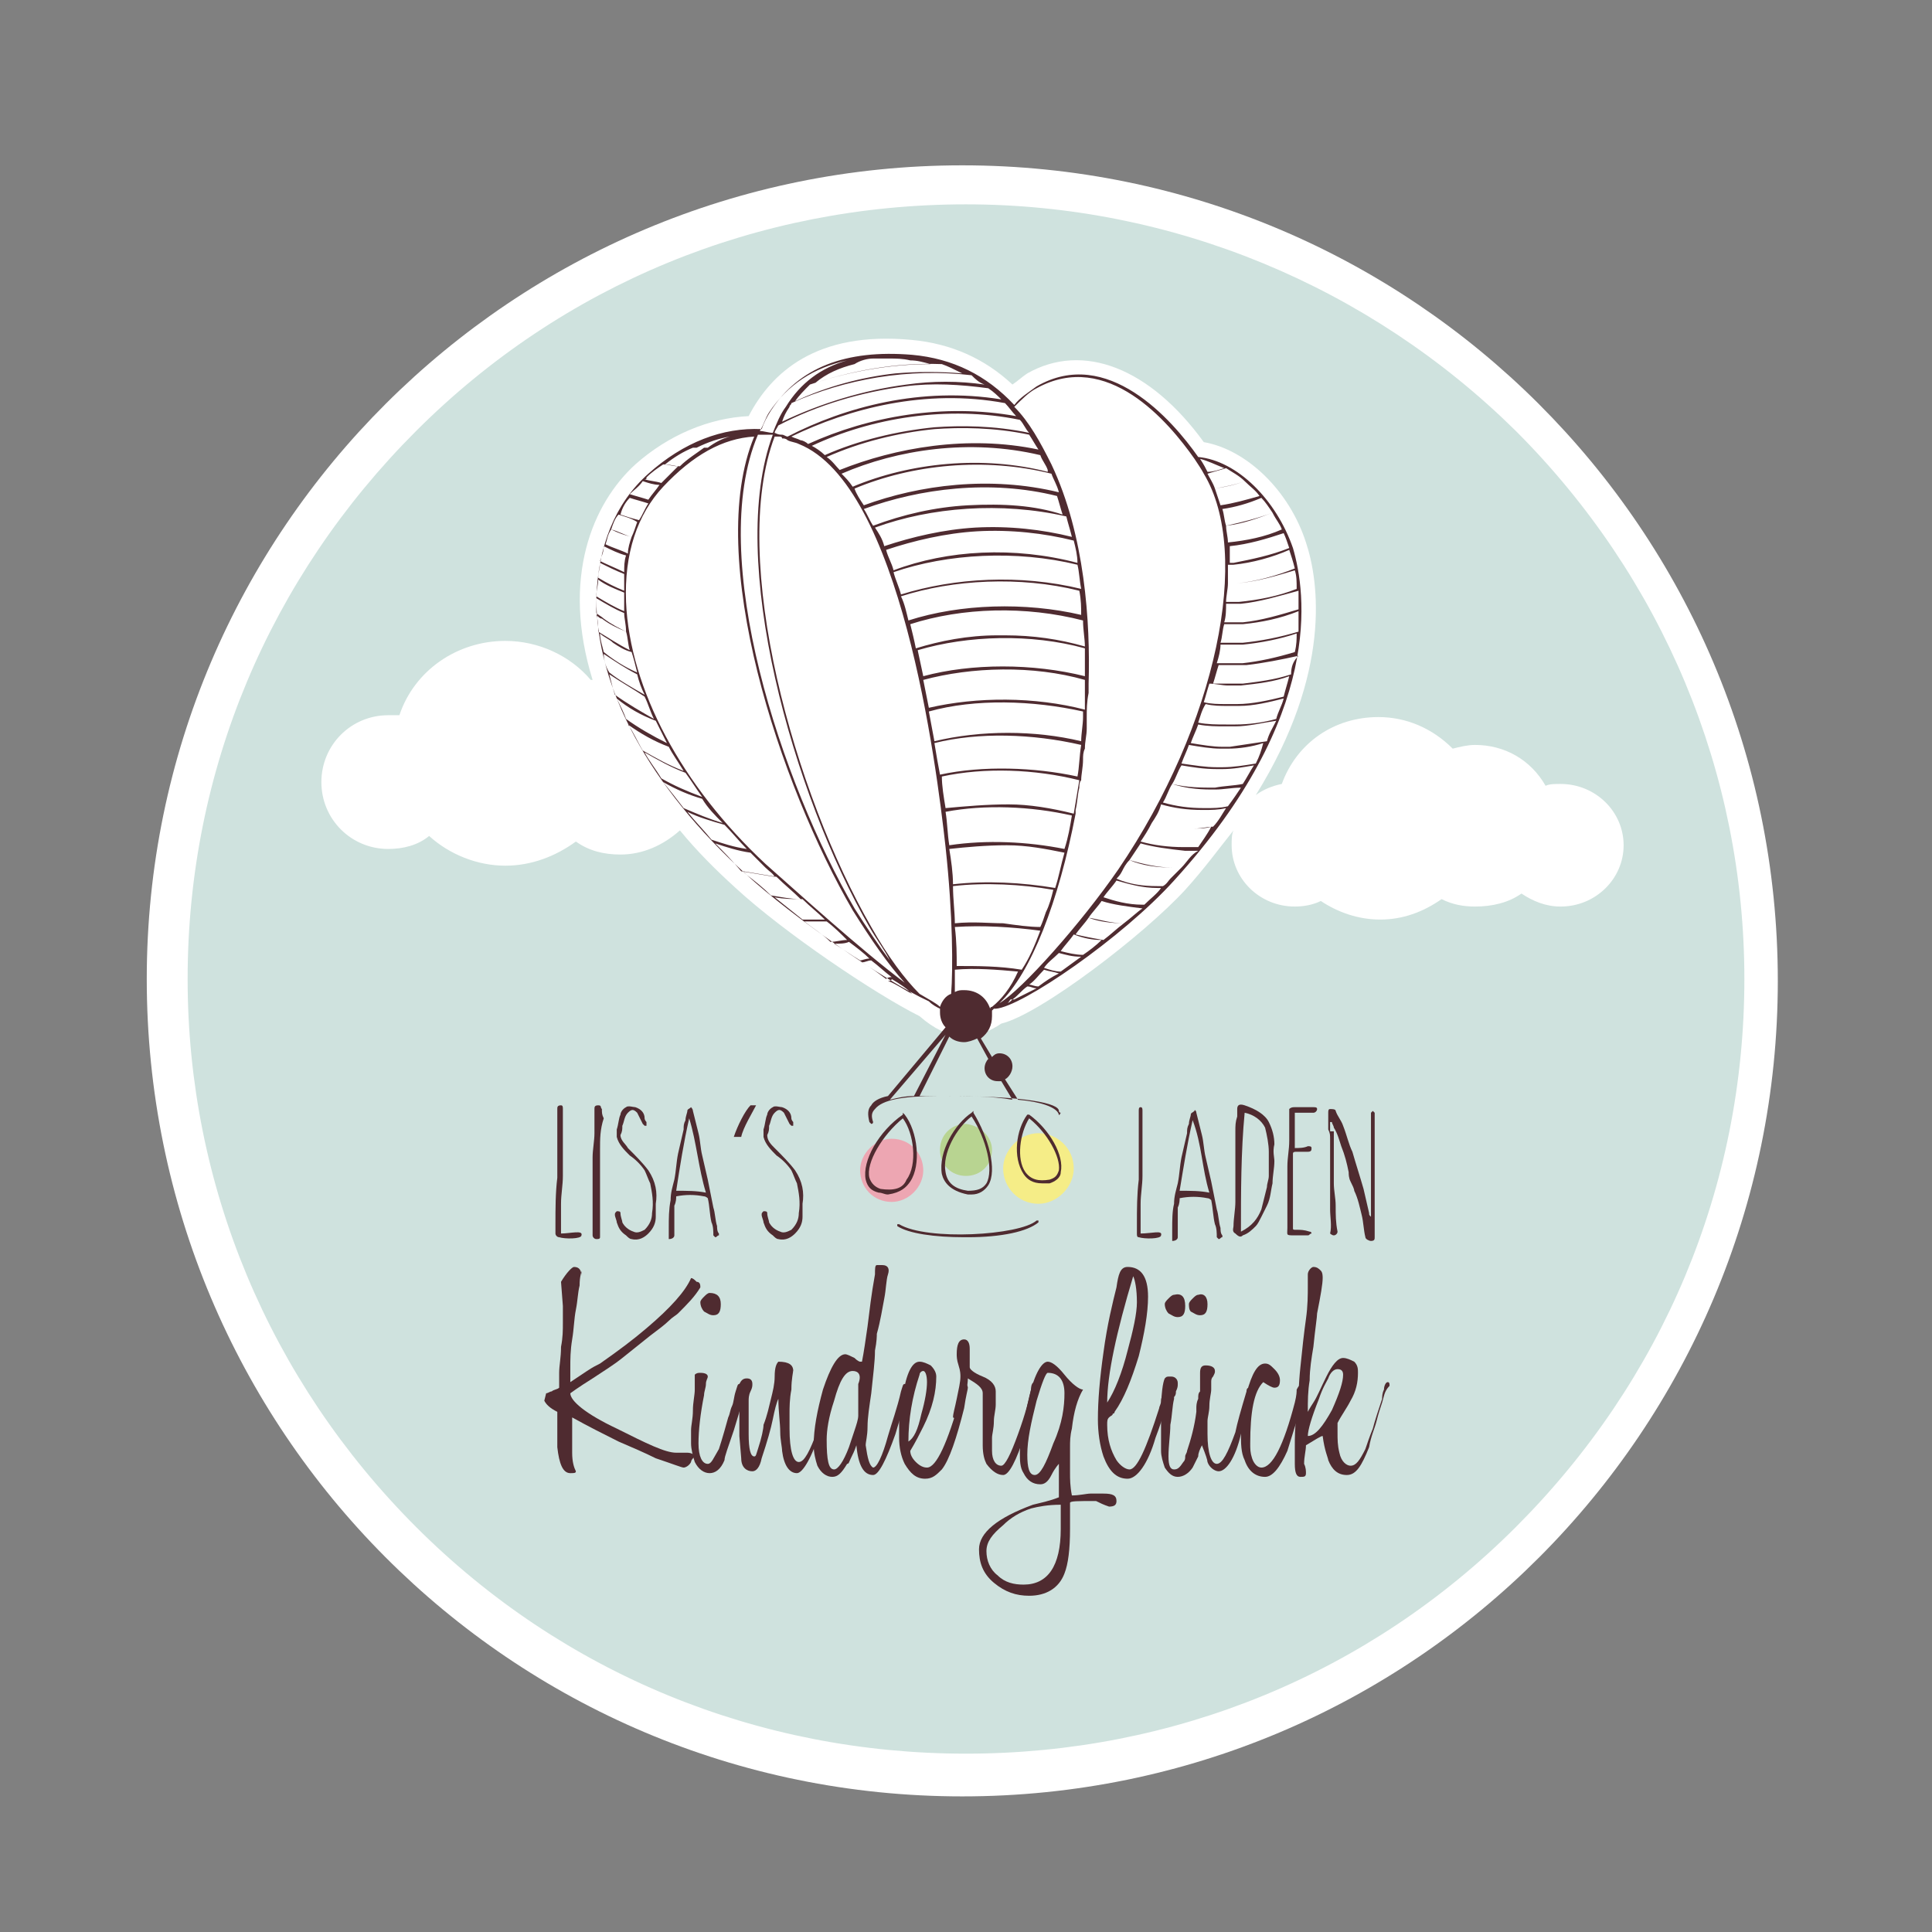 <?xml version="1.0" encoding="utf-8"?>
<!-- Generator: Adobe Illustrator 24.1.2, SVG Export Plug-In . SVG Version: 6.00 Build 0)  -->
<svg version="1.1" id="Ebene_1" xmlns="http://www.w3.org/2000/svg" xmlns:xlink="http://www.w3.org/1999/xlink" x="0px" y="0px"
	 viewBox="0 0 104 104" style="enable-background:new 0 0 104 104;" xml:space="preserve">
<rect x="0" y="0" width="104" height="104" fill="#808080" stroke="none"/>
<style type="text/css">
	.st0{fill:#FFFFFF;}
	.st1{fill:#CFE2DE;}
	.st2{fill:#EDA6B2;}
	.st3{fill:#B8D491;}
	.st4{fill:#F5ED87;}
	.st5{fill:#4F2B30;}
	.st6{fill:none;}
</style>
<path class="st0" d="M51.8,96.7c24.3,0,43.9-19.7,43.9-43.9c0-24.3-19.7-43.9-43.9-43.9S7.9,28.5,7.9,52.7
	C7.9,77,27.5,96.7,51.8,96.7"/>
<path class="st0" d="M94.5,52.7c0,23.5-19.1,42.6-42.8,42.6C28.2,95.3,9,76.2,9,52.7s19.1-42.6,42.8-42.6
	C75.4,10.2,94.5,29.2,94.5,52.7"/>
<path class="st1" d="M79.4,48c-0.7,0-1.4-0.2-1.9-0.6c-0.8,0.8-2,1.3-3.2,1.3c-1.2,0-2.3-0.5-3.2-1.2c-0.4,0.3-0.9,0.5-1.5,0.5
	c-1.4,0-2.5-1.1-2.5-2.5c0-1.4,1.1-2.5,2.5-2.5c0,0,0.1,0,0.1,0c0.5-2.1,2.3-3.6,4.5-3.6c1.5,0,2.8,0.7,3.7,1.8
	c0.4-0.2,0.9-0.3,1.5-0.3c1.6,0,2.9,1,3.4,2.4c0.4-0.2,0.8-0.3,1.2-0.3c1.4,0,2.5,1.1,2.5,2.5c0,1.4-1.1,2.5-2.5,2.5
	c-0.8,0-1.6-0.4-2-1.1C81.3,47.6,80.4,48,79.4,48 M53.5,54.3C53.5,54.3,53.5,54.3,53.5,54.3c-0.5,0.4-1,0.6-1.4,0.6
	c-0.1,0-0.2,0-0.3,0c-0.6-0.1-1.2-0.4-1.8-1c-2.4-1.1-7.2-4.5-9.7-6.8c-1.4-1.3-2.6-2.5-3.6-3.8c-0.7,1-1.9,1.7-3.3,1.7
	c-1,0-1.8-0.3-2.5-0.9c-0.9,0.9-2.2,1.5-3.7,1.5c-1.6,0-3.1-0.8-4-1.9c-0.5,0.7-1.3,1.1-2.2,1.1c-1.5,0-2.8-1.2-2.8-2.8
	c0-1.5,1.2-2.8,2.8-2.8c0.4,0,0.8,0.1,1.2,0.3c0.4-2.4,2.6-4.3,5.1-4.3c1.8,0,3.4,0.9,4.3,2.3c0.5-0.2,1-0.4,1.5-0.4
	c-1.9-5.1-0.7-9.4,1.8-11.6c1.7-1.5,3.9-2.5,6-2.4c1.2-2.8,3.8-4.5,8.1-4.1c2.3,0.2,4.1,1.2,5.5,2.8c0.4-0.4,0.8-0.8,1.3-1.1
	c3.6-2,6.9,1.3,8.6,3.8c2.2,0.2,4.3,2.3,5.1,4.9c1.5,4.5-0.2,11-6.4,17.9C60.5,50.2,54.8,54.3,53.5,54.3 M94.7,52.7
	c0-23.5-19.1-42.6-42.8-42.6c-23.6,0-42.8,19.1-42.8,42.6S28.3,95.3,52,95.3C75.6,95.3,94.7,76.2,94.7,52.7"/>
<g>
	<path class="st0" d="M52,96.2c-11.6,0-22.6-4.5-30.8-12.7C12.9,75.2,8.3,64.3,8.3,52.7c0-11.6,4.5-22.5,12.8-30.7
		C29.4,13.8,40.3,9.3,52,9.3c11.6,0,22.6,4.5,30.8,12.7c8.2,8.2,12.8,19.1,12.8,30.7c0,11.6-4.5,22.5-12.8,30.7
		C74.6,91.6,63.6,96.2,52,96.2z M52,11c-11.2,0-21.7,4.3-29.6,12.2c-7.9,7.9-12.3,18.3-12.3,29.5c0,11.1,4.4,21.6,12.3,29.5
		c7.9,7.9,18.4,12.2,29.6,12.2c11.2,0,21.7-4.3,29.6-12.2c7.9-7.9,12.3-18.3,12.3-29.5c0-11.1-4.4-21.6-12.3-29.5
		C73.7,15.4,63.1,11,52,11z M52,55.8c-0.1,0-0.2,0-0.3,0c-0.7-0.1-1.4-0.4-2.2-1.1c-2.4-1.2-7.3-4.5-9.9-6.9c-1.1-1-2.1-2-3-3.1
		c-0.9,0.8-2,1.3-3.2,1.3c-0.9,0-1.7-0.2-2.4-0.7c-1.1,0.8-2.4,1.3-3.8,1.3c-1.5,0-3-0.6-4.1-1.6c-0.6,0.5-1.4,0.7-2.2,0.7
		c-2,0-3.6-1.6-3.6-3.6c0-2,1.6-3.6,3.6-3.6c0.2,0,0.4,0,0.6,0c0.8-2.4,3.1-4,5.7-4c1.8,0,3.5,0.8,4.6,2.1c0,0,0.1,0,0.1,0
		c-1.7-5.5,0-9.5,2.3-11.6c1.8-1.6,4-2.5,6.1-2.6c1.2-2.3,3.6-4.6,8.8-4.1c2.1,0.2,3.9,1,5.4,2.4c0.3-0.2,0.5-0.4,0.8-0.6
		c3-1.7,6.6-0.3,9.5,3.7c2.3,0.4,4.6,2.6,5.5,5.4c0.7,2.1,1.4,7-2.7,13.6c0.4-0.3,0.9-0.5,1.4-0.6c0.8-2.2,2.8-3.6,5.2-3.6
		c1.5,0,2.9,0.6,4,1.7c0.4-0.1,0.8-0.2,1.2-0.2c1.6,0,3,0.8,3.8,2.2c0.2-0.1,0.5-0.1,0.8-0.1c1.9,0,3.4,1.5,3.4,3.3
		c0,1.8-1.5,3.3-3.4,3.3c-0.8,0-1.5-0.3-2.1-0.7c-0.7,0.5-1.6,0.7-2.5,0.7c-0.6,0-1.2-0.1-1.8-0.4c-1,0.7-2.1,1.1-3.3,1.1
		c-1.2,0-2.3-0.4-3.2-1c-0.4,0.2-0.9,0.3-1.4,0.3c-1.9,0-3.4-1.5-3.4-3.3c0-0.3,0-0.6,0.1-0.8c-0.8,1-1.6,2.1-2.6,3.2
		c-2.2,2.4-7.8,6.7-9.9,7.2c-0.6,0.4-1.1,0.6-1.7,0.6C52.1,55.8,52,55.8,52,55.8z M36.5,41.9l0.7,0.9c1,1.3,2.2,2.5,3.5,3.7
		c2.5,2.3,7.3,5.6,9.5,6.7l0.1,0l0.1,0.1c0.7,0.6,1.1,0.7,1.4,0.8c0.1,0,0.1,0,0.2,0c0.3,0,0.6-0.2,0.9-0.4l0.2-0.2l0.4,0l0,0
		c1.2-0.2,6.4-3.9,8.9-6.6c5.4-5.9,7.8-12.3,6.2-17c-0.7-2.3-2.7-4.1-4.4-4.3l-0.4,0l-0.2-0.3c-3.5-5-6.4-4.1-7.5-3.5
		c-0.4,0.2-0.7,0.5-1,0.9l-0.6,0.7l-0.7-0.7c-1.3-1.5-3-2.3-5-2.5c-3.7-0.4-6.1,0.8-7.3,3.6l-0.2,0.5l-0.6,0
		c-1.8-0.1-3.8,0.7-5.4,2.2c-3.1,2.7-2.8,7.3-1.6,10.6l0.4,1.1l-1.1,0.1c-0.4,0-0.8,0.2-1.2,0.3l-0.7,0.4l-0.4-0.7
		c-0.8-1.2-2.2-1.9-3.6-1.9c-2.1,0-3.9,1.5-4.3,3.5l-0.2,1.1l-1-0.5c-0.3-0.1-0.5-0.2-0.8-0.2c-1.1,0-1.9,0.9-1.9,1.9
		c0,1.1,0.9,1.9,1.9,1.9c0.6,0,1.2-0.3,1.5-0.8l0.7-0.9l0.7,0.9c0.8,1,2.1,1.6,3.4,1.6c1.2,0,2.3-0.5,3.1-1.3l0.6-0.6l0.6,0.5
		c0.6,0.5,1.2,0.7,2,0.7c1,0,2-0.5,2.6-1.3L36.5,41.9z M53.6,53.5L53.6,53.5C53.7,53.5,53.6,53.5,53.6,53.5z M71.2,46.4l0.5,0.5
		c0.7,0.6,1.6,1,2.6,1c1,0,1.9-0.4,2.6-1.1l0.5-0.5l0.6,0.4c0.4,0.3,0.9,0.4,1.5,0.4c0.7,0,1.4-0.3,1.9-0.8l0.7-0.7l0.6,0.8
		c0.3,0.4,0.8,0.7,1.3,0.7c0.9,0,1.6-0.7,1.6-1.6c0-0.9-0.7-1.6-1.6-1.6c-0.3,0-0.5,0.1-0.8,0.2l-0.9,0.5l-0.3-1
		c-0.4-1.1-1.4-1.8-2.5-1.8c-0.4,0-0.8,0.1-1.1,0.2l-0.6,0.3l-0.4-0.5c-0.7-0.9-1.8-1.5-3-1.5c-1.8,0-3.3,1.2-3.7,2.9L70.4,44
		l-0.7,0c0,0-0.1,0-0.1,0c-0.9,0-1.6,0.7-1.6,1.6c0,0.9,0.7,1.6,1.6,1.6c0.3,0,0.7-0.1,1-0.3L71.2,46.4z"/>
</g>
<path class="st2" d="M49.7,63c0,0.9-0.8,1.7-1.7,1.7c-1,0-1.7-0.8-1.7-1.7c0-0.9,0.8-1.7,1.7-1.7C49,61.3,49.7,62.1,49.7,63"/>
<path class="st3" d="M53.4,61.9c0,0.8-0.6,1.4-1.4,1.4c-0.8,0-1.4-0.6-1.4-1.4s0.6-1.4,1.4-1.4C52.8,60.6,53.4,61.2,53.4,61.9"/>
<path class="st4" d="M57.8,62.9c0,1-0.9,1.9-1.9,1.9c-1.1,0-1.9-0.9-1.9-1.9c0-1,0.9-1.9,1.9-1.9C56.9,61,57.8,61.8,57.8,62.9"/>
<path class="st5" d="M37.7,69.3c-0.3,0.5-0.7,0.9-1.2,1.4c-0.1,0.1-0.3,0.2-0.5,0.4c-0.2,0.2-0.6,0.5-1,0.8c-0.5,0.4-1,0.8-1.5,1.2
	c-0.5,0.4-1,0.7-1.6,1.1c-0.8,0.5-1.2,0.8-1.2,0.8c0,0.4,0.8,1.1,2.5,1.9c1.6,0.8,2.6,1.3,3.2,1.3c0.1,0,0.2,0,0.2,0H37
	c0.2,0,0.4,0.1,0.4,0.2c-0.1,0.1-0.2,0.2-0.2,0.3c-0.1,0.2-0.3,0.3-0.4,0.3c-0.1,0-0.6-0.2-1.5-0.5c-0.6-0.3-1.3-0.6-2-0.9
	c-0.8-0.4-1.6-0.8-2.5-1.3v1.3c0,0.3,0,0.5,0,0.6c0,0.5,0.1,0.8,0.2,1c0,0.1-0.1,0.1-0.3,0.1c-0.4,0-0.6-0.5-0.7-1.4v-1
	c0-0.3,0-0.5,0-0.6V76c-0.4-0.2-0.6-0.4-0.7-0.6l0.1-0.4c0.1,0,0.2-0.1,0.3-0.1c0.1-0.1,0.3-0.1,0.4-0.2c0-0.2,0-0.4,0-0.8
	c0-0.4,0.1-0.8,0.1-1.4c0.1-0.5,0.1-0.9,0.1-1.3c0-0.4,0-0.7,0-0.9l-0.1-1.3c0.3-0.5,0.6-0.8,0.7-0.8c0.3,0,0.4,0.2,0.4,0.5
	c0-0.3,0-0.4,0-0.3c0,0.1-0.1,0.3-0.1,0.8c-0.1,0.4-0.1,0.8-0.2,1.3c-0.1,0.5-0.1,1-0.2,1.6c-0.1,0.6-0.1,1.1-0.1,1.5
	c0,0.4,0,0.6,0,0.8c0.3-0.2,0.6-0.4,0.9-0.6c0.3-0.2,0.5-0.3,0.7-0.4c1-0.7,1.8-1.3,2.5-1.9c1.3-1.1,2.1-2,2.4-2.7
	c0.1,0,0.2,0.1,0.3,0.2C37.7,69,37.7,69.2,37.7,69.3"/>
<path class="st5" d="M38.8,70.2c0,0.4-0.1,0.6-0.4,0.6c-0.2,0-0.3-0.1-0.5-0.2c-0.1-0.1-0.2-0.3-0.2-0.5c0-0.1,0.1-0.2,0.2-0.3
	c0.1-0.1,0.2-0.2,0.3-0.2C38.6,69.6,38.8,69.8,38.8,70.2 M40.1,74.7c0,0.3-0.2,1-0.6,2.3c-0.3,0.9-0.5,1.4-0.5,1.6
	c-0.2,0.5-0.5,0.7-0.8,0.7c-0.3,0-0.6-0.2-0.8-0.6c-0.1-0.3-0.2-0.7-0.2-1c0-0.2,0-0.4,0-0.7c0-0.3,0.1-0.6,0.1-1.1
	c0-0.4,0.1-0.8,0.1-1.1c0-0.3,0-0.6,0-0.8c0.1-0.1,0.2-0.1,0.3-0.1c0.3,0,0.4,0.1,0.4,0.2c0,0.1-0.1,0.2-0.1,0.4
	c0,0.2-0.1,0.4-0.1,0.6c-0.2,1-0.3,1.9-0.3,2.6c0,0.7,0.2,1.1,0.5,1.1c0.2,0,0.3-0.3,0.6-0.8c0,0,0.2-0.6,0.5-1.7
	c0.1-0.2,0.1-0.4,0.2-0.6c0.1-0.2,0.1-0.5,0.2-0.8c0.1-0.3,0.1-0.4,0.2-0.4C40.1,74.5,40.1,74.6,40.1,74.7"/>
<path class="st5" d="M44.8,74.7c0,0.3-0.2,1.1-0.6,2.2c-0.5,1.6-1,2.4-1.3,2.4c-0.4,0-0.7-0.4-0.8-1.2c0-0.2-0.1-0.6-0.1-1
	c0-0.5-0.1-1.1-0.1-1.8c-0.1,0.2-0.2,0.6-0.3,1.1c-0.1,0.5-0.3,1.2-0.6,2.1c-0.1,0.5-0.3,0.7-0.5,0.7c-0.3,0-0.6-0.2-0.6-0.7
	l-0.1-1.2c0-0.5,0-0.9,0-1.3l0-0.6l-0.1-0.3c0-0.3,0-0.5,0.1-0.6c0.1-0.2,0.2-0.3,0.4-0.3c0.2,0,0.3,0.1,0.3,0.3
	c0,0.1,0,0.2-0.1,0.4c-0.1,0.2-0.1,0.4-0.1,0.5v0.4c0,0.1,0,0.3,0,0.5c0,0.2,0,0.4,0,0.5v0.4c0,0.8,0.1,1.2,0.3,1.2
	c0.1,0,0.1-0.1,0.2-0.4c0.2-0.6,0.3-1.1,0.3-1.3c0.2-0.5,0.3-1,0.4-1.4c0.1-0.4,0.2-0.8,0.2-1.2c0-0.5,0.1-0.7,0.2-0.8
	c0.6,0,0.8,0.2,0.8,0.5c0-0.2,0-0.3,0-0.1c0,0.2-0.1,0.5-0.1,1.1c-0.1,0.5-0.1,1-0.1,1.3c0,0.3,0,0.6,0,0.8c0,1.2,0.2,1.8,0.5,1.8
	c0.3,0,0.6-0.6,1-1.7c0.1-0.3,0.2-0.7,0.3-1c0.1-0.3,0.2-0.7,0.3-1c0.1-0.3,0.2-0.5,0.3-0.5C44.8,74.5,44.8,74.6,44.8,74.7"/>
<path class="st5" d="M45.9,73.8c-0.4,0-0.7,0.5-1,1.6c-0.3,0.9-0.4,1.6-0.4,2.1c0,1.1,0.1,1.6,0.4,1.6c0.2,0,0.5-0.4,0.8-1.2
	c0.1-0.3,0.2-0.6,0.3-0.9c0.1-0.3,0.2-0.6,0.2-0.8c0-0.1,0-0.2,0-0.3c0-0.1,0-0.3,0-0.5c0-0.2,0-0.3,0-0.5c0-0.1,0-0.3,0-0.4
	C46.4,74,46.2,73.8,45.9,73.8 M47,79c0.2,0,0.5-0.6,0.8-1.7c0.2-0.7,0.5-1.5,0.7-2.4c0.1-0.3,0.1-0.4,0.2-0.4c0.1,0,0.1,0.1,0.1,0.2
	c0,0.4-0.2,1.2-0.6,2.5c-0.5,1.4-0.9,2.2-1.2,2.2c-0.5,0-0.8-0.5-0.9-1.6c-0.1,0.3-0.2,0.5-0.3,0.7s-0.1,0.3-0.2,0.3
	c-0.3,0.5-0.5,0.7-0.8,0.7c-0.3,0-0.6-0.2-0.8-0.6c-0.1-0.3-0.2-0.7-0.2-1.1c0-0.9,0.2-1.9,0.5-3c0.4-1.2,0.8-1.9,1.2-1.9
	c0.1,0,0.3,0.1,0.5,0.2c0.2,0.2,0.3,0.2,0.3,0.2c0,0,0,0,0.1,0c0.1-0.5,0.2-1.2,0.3-1.9c0.1-0.8,0.2-1.7,0.4-2.8
	c0-0.3,0-0.5,0.1-0.5c0,0,0.1,0,0.3,0c0.3,0,0.4,0.2,0.3,0.5c-0.1,0.3-0.1,0.8-0.2,1.3c-0.1,0.5-0.2,1.2-0.4,1.9
	c0,0.1,0,0.4-0.1,0.9C47.1,73.3,47,74,46.9,75c-0.1,0.7-0.2,1.3-0.2,1.8c0,0.5-0.1,0.8-0.1,1C46.7,78.5,46.8,78.9,47,79"/>
<path class="st5" d="M49.9,74.4c0-0.4-0.1-0.6-0.2-0.6c-0.1,0-0.2,0.1-0.2,0.2c-0.4,1.2-0.6,2.4-0.6,3.6c0.3-0.2,0.5-0.6,0.7-1.5
	C49.8,75.4,49.9,74.8,49.9,74.4 M52.1,74.7c0,0.1-0.1,0.4-0.2,1.1c-0.4,1.6-0.8,2.8-1.2,3.3c-0.3,0.3-0.5,0.5-0.9,0.5
	c-0.5,0-0.8-0.3-1.1-0.8c-0.2-0.4-0.3-0.9-0.3-1.4c0-0.3,0-0.7,0-1.1c0-0.4,0.1-0.8,0.2-1.2c0.2-1.2,0.5-1.8,0.9-1.8
	c0.2,0,0.4,0.1,0.6,0.2c0.2,0.2,0.3,0.4,0.3,0.6c0,0.8-0.2,1.7-0.7,2.7c-0.2,0.4-0.4,0.8-0.7,1.3c0,0.2,0.1,0.4,0.3,0.6
	c0.2,0.2,0.4,0.3,0.6,0.3c0.5,0,1.1-1.3,1.8-3.8c0.2-0.6,0.3-0.9,0.3-0.9C52,74.5,52.1,74.6,52.1,74.7"/>
<path class="st5" d="M54,79.4c-0.3,0-0.6-0.2-0.9-0.6c-0.1-0.2-0.2-0.5-0.2-1c0-0.4,0-0.9,0-1.5l0-1.3c0-0.3-0.3-0.5-0.8-0.8
	c0,0.3-0.1,0.9-0.4,1.8c0,0,0,0.1-0.1,0.2c-0.1,0.1-0.1,0.2-0.1,0.2l-0.2-0.1c0-0.2,0.1-0.5,0.2-1c0.1-0.5,0.2-0.9,0.2-1.2
	c0-0.1,0-0.3-0.1-0.6c-0.1-0.3-0.1-0.5-0.1-0.6c0-0.5,0.1-0.8,0.4-0.8c0.2,0,0.3,0.2,0.3,0.5c0,0.1,0,0.1,0,0.2c0,0.1,0,0.2,0,0.3
	c0,0.1,0,0.2,0,0.3c0,0.1,0,0.2,0,0.2c0,0.1,0.2,0.3,0.7,0.5c0.5,0.2,0.7,0.5,0.7,0.8c0,0.2,0,0.4,0,0.7c0,0.3-0.1,0.6-0.1,0.9
	c0,0.4-0.1,0.7-0.1,0.9c0,0.3,0,0.5,0,0.7c0,0.5,0.2,0.8,0.5,0.8c0.2,0,0.5-0.6,0.9-1.7c0.4-1.1,0.6-1.9,0.7-2.4
	c0-0.3,0.1-0.4,0.2-0.4c0.1,0,0.1,0.1,0.1,0.2c0,0.4-0.2,1.2-0.6,2.5C54.7,78.7,54.3,79.4,54,79.4"/>
<path class="st5" d="M57.3,75c0-0.7-0.3-1.1-0.9-1.1c-0.1,0-0.3,0.5-0.6,1.5c-0.3,1.2-0.5,2.1-0.5,2.9c0,0.7,0.1,1.1,0.4,1.1
	c0.3,0,0.6-0.6,1-1.7C57.2,76.6,57.3,75.7,57.3,75 M57.1,81c-0.7,0-1.2,0.1-1.6,0.2c-0.6,0.2-1.1,0.5-1.5,0.9
	c-0.6,0.5-0.9,0.9-0.9,1.4c0,0.5,0.2,1,0.6,1.3c0.4,0.4,0.9,0.5,1.4,0.5c1.3,0,2-1,2-3c0,0,0-0.1,0-0.4C57.1,81.8,57.1,81.4,57.1,81
	 M59,80.8c-1,0-1.4,0-1.4,0.1c0,0.1,0,0.2,0,0.3c0,0.1,0,0.2,0,0.4c0,0.1,0,0.3,0,0.4c0,0.1,0,0.2,0,0.3c0,1.1-0.1,1.9-0.3,2.4
	c-0.3,0.8-1,1.2-1.9,1.2c-0.7,0-1.3-0.2-1.9-0.7c-0.6-0.5-0.8-1.1-0.8-1.8c0-0.9,1-1.7,2.9-2.4c0.4-0.1,0.9-0.2,1.4-0.4
	c0-0.1,0-0.2,0-0.4c0-0.1,0-0.3,0-0.5c0-0.4,0-0.7,0-0.9c0,0-0.2,0.2-0.4,0.6c-0.2,0.4-0.4,0.5-0.6,0.5c-0.4,0-0.7-0.2-0.9-0.6
	c-0.2-0.3-0.2-0.7-0.2-1.1c0-0.7,0.2-1.7,0.5-3c0.3-1.3,0.7-1.9,1-1.9c0.2,0,0.5,0.2,0.9,0.7c0.4,0.5,0.8,0.8,1,0.8
	c-0.3,0.5-0.5,1.2-0.6,2.1c-0.1,0.4-0.1,0.7-0.1,1c0,0.3,0,0.6,0,0.8c0,0.1,0,0.3,0,0.6c0,0.3,0,0.7,0.1,1.2c0.4,0,0.8-0.1,1-0.1
	c0.3,0,0.5,0,0.7,0c0.5,0,0.7,0.1,0.7,0.4c0,0.2-0.1,0.3-0.4,0.3C59.4,81,59.2,80.9,59,80.8"/>
<path class="st5" d="M61,68.7c-0.9,3-1.4,5.3-1.4,6.8c0.4-0.6,0.8-1.6,1.1-2.8c0.3-1.1,0.5-2,0.5-2.6C61.2,69.4,61.1,68.9,61,68.7
	 M60.7,79.6c-0.6,0-1-0.4-1.3-1.2c-0.2-0.6-0.3-1.3-0.3-2c0-1,0.1-2.2,0.3-3.6c0.2-1.5,0.5-2.7,0.7-3.5c0.1-0.7,0.2-1.1,0.6-1.1
	c0.7,0,1.1,0.5,1.1,1.6c0,0.9-0.2,2-0.5,3.2c-0.4,1.3-0.8,2.3-1.3,3c0,0,0,0.1-0.1,0.1c0,0.1-0.1,0.1-0.2,0.2
	c-0.1,0.1-0.1,0.2-0.1,0.4c0,0.8,0.2,1.4,0.5,1.9c0.2,0.3,0.5,0.5,0.7,0.5c0.4,0,0.9-1.1,1.6-3.3c0-0.1,0.1-0.2,0.1-0.4
	c0-0.2,0.1-0.3,0.1-0.5c0-0.2,0.1-0.3,0.2-0.3c0.1,0,0.1,0.1,0.1,0.2c0,0.4-0.2,1.3-0.7,2.6C61.8,78.8,61.2,79.6,60.7,79.6"/>
<path class="st5" d="M65,70.2c0,0.4-0.1,0.6-0.4,0.6c-0.2,0-0.3-0.1-0.5-0.2C64,70.5,64,70.3,64,70.2c0-0.1,0.1-0.2,0.2-0.3
	c0.1-0.1,0.2-0.2,0.3-0.2C64.8,69.6,65,69.8,65,70.2 M63.8,70.3c0,0.4-0.1,0.6-0.4,0.6c-0.2,0-0.3-0.1-0.5-0.2
	c-0.1-0.1-0.2-0.3-0.2-0.5c0-0.1,0.1-0.2,0.2-0.3c0.1-0.1,0.2-0.2,0.3-0.2C63.6,69.6,63.8,69.8,63.8,70.3 M65.6,79.2
	c-0.2,0-0.5-0.2-0.6-0.5c0-0.1-0.1-0.4-0.3-0.9c-0.1,0.2-0.2,0.4-0.2,0.6c-0.1,0.2-0.2,0.4-0.3,0.6c-0.2,0.3-0.5,0.5-0.8,0.5
	c-0.3,0-0.5-0.2-0.7-0.5c-0.1-0.3-0.2-0.6-0.2-0.9c0-0.2,0-0.5,0-0.8c0-0.3,0-0.7,0-1.2c0-1.1,0.1-1.7,0.2-1.9
	c0.1-0.1,0.1-0.1,0.3-0.1c0.1,0,0.2,0,0.3,0.1c0.1,0.1,0.1,0.2,0.1,0.3c0,0.1,0,0.2-0.1,0.4c0,0.1,0,0.2-0.1,0.3c0,0.1,0,0.1,0,0.1
	c-0.1,0.4-0.1,0.9-0.2,1.4c0,0.5-0.1,1.1-0.1,1.7c0,0.5,0.1,0.7,0.3,0.7c0.2,0,0.3-0.1,0.5-0.4c0.1-0.1,0.1-0.2,0.1-0.3
	c0-0.1,0.1-0.2,0.1-0.3c0.2-0.6,0.4-1.3,0.5-2.1c0,0,0-0.1,0-0.2c0-0.1,0-0.3,0.1-0.5c0-0.2,0-0.3,0.1-0.4c0-0.1,0-0.2,0-0.3V74
	c0-0.1,0-0.1,0-0.1c0-0.3,0.1-0.4,0.3-0.4c0.3,0,0.5,0.1,0.5,0.3c0,0.1,0,0.1-0.1,0.3c-0.1,0.1-0.1,0.2-0.1,0.3c0,0,0,0.2,0,0.4
	c0,0.2-0.1,0.5-0.1,0.9c0,0.3-0.1,0.6-0.1,0.8c0,0.3,0,0.5,0,0.7c0,1,0.2,1.6,0.5,1.6c0.3,0,0.6-0.6,1-1.7c0.1-0.5,0.3-1.2,0.6-2.2
	c0-0.2,0.1-0.2,0.2-0.2c0.1,0,0.1,0.1,0.1,0.2c0,0.4-0.2,1.2-0.6,2.3C66.5,78.5,66,79.2,65.6,79.2"/>
<path class="st5" d="M70.1,74.5c0.1,0,0.1,0.1,0.1,0.3c0,0.2-0.1,0.6-0.3,1.4c-0.3,0.9-0.5,1.6-0.6,1.9c-0.4,0.9-0.8,1.4-1.2,1.4
	c-0.5,0-0.9-0.3-1.1-0.9c-0.2-0.4-0.2-0.9-0.2-1.5c0-0.6,0.1-1.3,0.3-2.1c0.3-1.1,0.6-1.6,1-1.6c0.2,0,0.3,0.1,0.5,0.3
	c0.2,0.2,0.3,0.4,0.3,0.6c0,0.3-0.1,0.4-0.3,0.4c-0.1,0-0.3-0.1-0.6-0.3c-0.5,0.5-0.7,1.6-0.7,3.3c0,0.3,0,0.5,0.1,0.8
	c0.1,0.3,0.3,0.5,0.5,0.5c0.6,0,1.2-1.2,1.8-3.5c0.1-0.4,0.1-0.6,0.1-0.7C69.9,74.6,70,74.5,70.1,74.5"/>
<path class="st5" d="M72.3,74c0-0.2-0.1-0.3-0.3-0.3c-0.2,0-0.4,0.2-0.5,0.5c-0.1,0.2-0.3,0.5-0.5,1.1c-0.4,1-0.6,1.7-0.6,2
	c0.4,0,0.8-0.5,1.3-1.4C72.1,75,72.3,74.4,72.3,74 M74.4,75.5c-0.1,0.3-0.2,0.6-0.3,1c-0.1,0.4-0.3,0.8-0.4,1.4
	c-0.4,1-0.7,1.5-1.2,1.5c-0.5,0-0.8-0.3-1-0.8c0-0.1-0.2-0.5-0.3-1.3c-0.1,0-0.4,0.2-0.9,0.5c0,0.3-0.1,0.6-0.1,1
	c0.1,0.2,0.1,0.4,0.1,0.5c0,0.2-0.1,0.2-0.3,0.2c-0.2,0-0.3-0.2-0.3-0.7c0-0.1,0-0.2,0-0.4c0-0.2,0-0.3,0-0.5c0-0.5,0-1.1,0.1-1.8
	c0.1-0.7,0.1-1.6,0.2-2.5c0.1-1,0.2-1.9,0.3-2.6c0.1-0.7,0.1-1.3,0.1-1.8c0-0.2,0-0.4,0-0.6c0-0.2,0.2-0.4,0.3-0.4
	c0.2,0,0.3,0.1,0.4,0.2c0.1,0.1,0.1,0.3,0.1,0.4c0,0.3-0.1,0.9-0.3,1.9c0,0.2-0.1,0.8-0.2,1.8c-0.1,0.6-0.2,1.2-0.2,1.8
	c-0.1,0.6-0.1,1.1-0.1,1.7c0,0,0.1-0.2,0.3-0.5c0.2-0.3,0.4-0.8,0.7-1.4c0.3-0.6,0.6-1,0.9-1c0.2,0,0.4,0.1,0.6,0.2
	c0.2,0.2,0.2,0.4,0.2,0.6c0,0.5-0.1,1-0.4,1.5c-0.2,0.4-0.5,0.8-0.7,1.2c0,0.1,0,0.3,0,0.5c0,0.4,0,0.7,0.1,1.1
	c0.1,0.5,0.4,0.7,0.6,0.7c0.3,0,0.5-0.3,0.8-0.9c0.1-0.3,0.2-0.6,0.4-1.1c0.1-0.4,0.3-1,0.5-1.6c0-0.1,0-0.3,0.1-0.5
	c0-0.2,0.1-0.4,0.2-0.4c0.1,0,0.1,0.1,0.1,0.2C74.5,74.9,74.5,75.2,74.4,75.5"/>
<path class="st5" d="M31.3,66.5c0,0.2-0.9,0.2-1.2,0.1c-0.1,0-0.2-0.1-0.2-0.2c0-0.2,0-0.3,0-0.5c0-0.8,0-1.7,0.1-2.5
	c0-0.5,0-0.9,0-1.4c0-0.5,0-1,0-1.5c0-0.3,0-0.5,0-0.8c0-0.1,0-0.2,0.2-0.2c0.1,0,0.1,0.1,0.1,0.2c0,0.7,0,1.3,0,2c0,0.5,0,1,0,1.6
	c0,0.5-0.1,1-0.1,1.5c0,0.5,0,1,0,1.4c0,0,0,0.1,0,0.2C30.7,66.4,31.4,66.2,31.3,66.5"/>
<path class="st5" d="M32.3,61.9c0,0.5,0,0.9,0,1.4c0,0.4,0,0.8,0,1.3c0,0.2,0,0.4,0,0.6c0,0.5,0,0.9,0,1.4c0,0.1-0.1,0.1-0.2,0.1
	c-0.1,0-0.2-0.1-0.2-0.2c0-0.5,0-1,0-1.4c0-0.5,0-1.1,0-1.6c0-0.4,0-0.8,0-1.2c0-0.4,0.1-0.9,0.1-1.3c0-0.4,0-0.8,0-1.3
	c0-0.1,0-0.2,0.2-0.2c0.2,0,0.1,0.1,0.2,0.2c0,0.2,0,0.3,0.1,0.5h0C32.3,60.8,32.3,61.3,32.3,61.9"/>
<path class="st5" d="M33.8,61.8c0.4,0.4,0.8,0.8,1.1,1.2c0.4,0.6,0.5,1.2,0.4,1.8c0,0.2,0,0.4,0,0.7c0,0.3-0.1,0.6-0.4,0.9
	c-0.2,0.2-0.5,0.4-0.9,0.3c-0.1,0-0.2-0.1-0.3-0.2c-0.3-0.2-0.4-0.4-0.5-0.7c0-0.1-0.1-0.3-0.1-0.4c0-0.1,0-0.1,0.1-0.2
	c0.1,0,0.2,0,0.2,0.1c0,0.2,0.1,0.4,0.1,0.5c0.1,0.2,0.3,0.4,0.6,0.5c0.2,0.1,0.4,0,0.6-0.1c0.3-0.3,0.4-0.6,0.4-0.9
	c0.1-0.6,0-1.1-0.1-1.6c-0.1-0.2-0.2-0.5-0.3-0.7c-0.2-0.3-0.5-0.6-0.8-0.8c-0.3-0.3-0.6-0.6-0.7-1c0-0.1,0-0.2,0-0.4
	c0.1-0.3,0.1-0.6,0.2-0.8c0-0.1,0.1-0.3,0.3-0.4c0.1-0.1,0.4,0,0.5,0c0.3,0.1,0.5,0.3,0.5,0.6c0,0.1,0.1,0.2,0.1,0.2
	c0,0,0,0.1,0,0.2c0,0-0.1,0-0.1,0c0,0-0.1-0.1-0.1-0.1c-0.1-0.2-0.2-0.4-0.3-0.6c-0.2-0.2-0.3-0.2-0.5,0c-0.2,0.2-0.2,0.5-0.3,0.7
	c0,0.2,0,0.3-0.1,0.5C33.4,61.4,33.7,61.6,33.8,61.8"/>
<path class="st5" d="M37.3,59.8c0.1,0.4,0.2,0.8,0.3,1.2c0.1,0.4,0.1,0.8,0.2,1.2c0.1,0.4,0.2,0.9,0.3,1.3c0.1,0.5,0.2,1,0.3,1.5
	c0.1,0.3,0.1,0.7,0.2,1c0,0.1,0,0.3,0.1,0.4c0,0,0,0.1,0,0.1c-0.1,0-0.1,0.1-0.2,0.1c0,0-0.1-0.1-0.1-0.1c0-0.2,0-0.5-0.1-0.7
	c-0.1-0.4-0.1-0.9-0.2-1.3c0,0-0.1-0.1-0.2-0.1c-0.5-0.1-1-0.1-1.5,0c0,0.1,0,0.3-0.1,0.5c0,0.4,0,0.7,0,1.1c0,0.2,0,0.4,0,0.5
	c0,0.1-0.1,0.2-0.3,0.2c0-0.2,0-0.4,0-0.6c0-0.5,0-1,0.1-1.5c0-0.4,0.1-0.7,0.2-1.1c0.1-0.5,0.1-0.9,0.2-1.4
	c0.1-0.4,0.2-0.9,0.3-1.3c0-0.2,0-0.3,0.1-0.5c0-0.2,0.1-0.4,0.1-0.5c0-0.1,0.1-0.1,0.2-0.2C37.2,59.6,37.3,59.7,37.3,59.8
	 M37.1,60.2C37.1,60.2,37.1,60.2,37.1,60.2c-0.3,1.3-0.5,2.6-0.7,3.9c0.6,0,1.1,0,1.6,0.1C37.6,62.9,37.5,61.5,37.1,60.2"/>
<path class="st5" d="M39.5,61.2c0.2-0.6,0.6-1.4,0.9-1.7l0.3,0c-0.2,0.4-0.7,1.2-0.8,1.7L39.5,61.2z"/>
<path class="st5" d="M41.7,61.8c0.4,0.4,0.8,0.8,1.1,1.2c0.4,0.6,0.5,1.2,0.4,1.8c0,0.2,0,0.4,0,0.7c0,0.3-0.1,0.6-0.4,0.9
	c-0.2,0.2-0.5,0.4-0.9,0.3c-0.1,0-0.2-0.1-0.3-0.2c-0.3-0.2-0.4-0.4-0.5-0.7c0-0.1-0.1-0.3-0.1-0.4c0-0.1,0-0.1,0.1-0.2
	c0.1,0,0.2,0,0.2,0.1c0,0.2,0.1,0.4,0.1,0.5c0.1,0.2,0.3,0.4,0.6,0.5c0.2,0.1,0.4,0,0.6-0.1c0.3-0.3,0.4-0.6,0.4-0.9
	c0.1-0.6,0-1.1-0.1-1.6c-0.1-0.2-0.2-0.5-0.3-0.7c-0.2-0.3-0.5-0.6-0.8-0.8c-0.3-0.3-0.6-0.6-0.7-1c0-0.1,0-0.2,0-0.4
	c0.1-0.3,0.1-0.6,0.2-0.8c0-0.1,0.1-0.3,0.3-0.4c0.1-0.1,0.4,0,0.5,0c0.3,0.1,0.5,0.3,0.5,0.6c0,0.1,0.1,0.2,0.1,0.2
	c0,0,0,0.1,0,0.2c0,0-0.1,0-0.1,0c0,0-0.1-0.1-0.1-0.1c-0.1-0.2-0.2-0.4-0.3-0.6c-0.2-0.2-0.3-0.2-0.5,0c-0.2,0.2-0.2,0.5-0.3,0.7
	c0,0.2,0,0.3-0.1,0.5C41.3,61.4,41.5,61.6,41.7,61.8"/>
<path class="st5" d="M62.5,66.5c0,0.2-0.9,0.2-1.2,0.1c-0.1,0-0.1-0.1-0.1-0.2c0-0.2,0-0.3,0-0.5c0-0.8,0-1.6,0.1-2.4
	c0-0.5,0-0.9,0-1.4c0-0.5,0-1,0-1.5c0-0.3,0-0.5,0-0.8c0-0.1,0-0.2,0.1-0.2c0.1,0,0.1,0.1,0.1,0.2c0,0.7,0,1.3,0,2c0,0.5,0,1,0,1.5
	c0,0.5-0.1,1-0.1,1.5c0,0.5,0,0.9,0,1.4c0,0,0,0.1,0,0.2C62,66.4,62.6,66.2,62.5,66.5"/>
<path class="st5" d="M64.4,59.9c0.1,0.4,0.2,0.8,0.3,1.2c0.1,0.4,0.1,0.8,0.2,1.2c0.1,0.4,0.2,0.9,0.3,1.3c0.1,0.5,0.2,1,0.3,1.5
	c0.1,0.3,0.1,0.7,0.2,1c0,0.1,0,0.3,0.1,0.4c0,0,0,0.1,0,0.1c-0.1,0-0.1,0.1-0.2,0.1c0,0-0.1-0.1-0.1-0.1c0-0.2,0-0.5-0.1-0.7
	c-0.1-0.4-0.1-0.8-0.2-1.3c0,0-0.1-0.1-0.2-0.1c-0.5-0.1-1-0.1-1.5,0c0,0.1,0,0.3-0.1,0.5c0,0.4,0,0.7,0,1.1c0,0.2,0,0.4,0,0.5
	c0,0.1-0.1,0.2-0.3,0.2c0-0.2,0-0.4,0-0.6c0-0.5,0-1,0.1-1.4c0-0.4,0.1-0.7,0.2-1.1c0.1-0.5,0.1-0.9,0.2-1.4
	c0.1-0.4,0.2-0.9,0.3-1.3c0-0.2,0-0.3,0.1-0.5c0-0.2,0.1-0.4,0.1-0.5c0-0.1,0.1-0.1,0.2-0.2C64.3,59.7,64.4,59.8,64.4,59.9
	 M64.2,60.3C64.2,60.3,64.2,60.3,64.2,60.3c-0.3,1.3-0.5,2.6-0.7,3.8c0.6,0,1.1,0,1.6,0.1C64.7,62.9,64.7,61.6,64.2,60.3"/>
<path class="st5" d="M68.6,62.5c0,0.4-0.1,0.8-0.1,1.2c-0.1,0.4-0.1,0.8-0.3,1.2c-0.1,0.2-0.2,0.4-0.3,0.6c-0.1,0.2-0.2,0.4-0.3,0.5
	c-0.2,0.2-0.4,0.4-0.7,0.5c-0.1,0.1-0.2,0.1-0.4-0.1c-0.2-0.1-0.1-0.3-0.1-0.4c0-0.4,0.1-0.9,0.1-1.3c0-0.5,0-1.1,0-1.7
	c0-0.7,0-1.4,0-2.1c0-0.3,0-0.5,0.1-0.8c0-0.1,0-0.3,0-0.4c0-0.2,0.1-0.3,0.4-0.2c0.6,0.2,1.1,0.5,1.3,0.9c0.2,0.4,0.3,0.8,0.3,1.2
	C68.5,62,68.6,62.3,68.6,62.5 M66.8,66.3C66.8,66.3,66.8,66.3,66.8,66.3c0.6-0.3,0.9-0.7,1.1-1.2c0.1-0.4,0.2-0.8,0.3-1.2
	c0-0.2,0.1-0.4,0.1-0.6c0-0.4,0-0.9,0-1.3c0-0.4-0.1-0.9-0.2-1.3c-0.2-0.4-0.6-0.7-1.1-0.8C66.8,62,66.8,64.2,66.8,66.3"/>
<path class="st5" d="M69.7,61.8c0.2,0,0.5,0,0.7-0.1c0.1,0,0.2,0,0.2,0.1c0,0.1,0,0.2-0.2,0.2c-0.2,0-0.4,0-0.6,0
	c-0.1,0-0.2,0-0.2,0.1c0,0.4,0,0.9,0,1.3c0,0.7,0,1.4,0,2.1v0.6c0,0.1,0,0.1,0.2,0.1c0.2,0,0.4,0,0.7,0.1c0.1,0,0.1,0.1,0.1,0.1
	c-0.1,0-0.1,0.1-0.2,0.1c-0.2,0-0.3,0-0.5,0c-0.1,0-0.1,0-0.2,0c-0.5,0-0.4,0-0.4-0.4c0-0.3,0-0.6,0-0.9c0-0.3,0-0.6,0-1
	c0-0.5,0-0.9,0-1.4c0-0.5,0.1-0.9,0.1-1.4c0-0.5,0-1,0-1.5c0-0.1,0-0.2,0-0.2c0.1-0.1,0.2-0.1,0.3-0.1c0.3,0,0.7,0,1,0
	c0.1,0,0.2,0,0.2,0.1c0,0.1-0.1,0.2-0.2,0.2h-1V61.8z"/>
<path class="st5" d="M71.8,60.9c0,0.3,0,0.6,0,0.8c0,0.1,0,0.3,0,0.4c0,0.5,0,1.1,0,1.6c0,0.4,0.1,0.8,0.1,1.2c0,0.5,0,0.9,0.1,1.4
	c0,0.1-0.1,0.2-0.2,0.2c-0.1,0-0.2-0.1-0.2-0.1c0.1-0.4,0-0.9,0-1.3c0-0.3,0-1.5,0-1.7c0-0.4,0-0.9,0-1.4c0-0.2,0-0.5,0-0.7
	c0-0.2,0-0.3-0.1-0.5c0-0.3,0-0.5,0-0.8c0,0,0-0.1,0-0.1c0-0.1,0-0.2,0.1-0.2c0.1,0,0.3,0,0.3,0.1c0.1,0.3,0.3,0.5,0.4,0.8
	c0.2,0.5,0.3,1,0.5,1.4c0.2,0.7,0.4,1.3,0.6,2c0.1,0.4,0.2,0.9,0.3,1.3c0,0.1,0,0.1,0.1,0.2c0-0.3,0-0.6,0-0.9c0-0.2,0-0.3,0-0.5
	c0-0.2,0-0.4,0-0.6c0-0.4,0-0.8,0-1.2c0-0.5,0-1.1,0-1.6c0-0.3,0-0.6,0-0.8c0,0,0.1-0.1,0.1-0.1c0,0,0.1,0.1,0.1,0.1
	c0,0.5,0,1.1,0,1.6c0,0.5,0,1.1,0,1.6c0,0.4,0,0.7,0,1.1v1v1.4c0,0.1,0,0.2-0.2,0.2c-0.1,0-0.3-0.1-0.3-0.2
	c-0.1-0.4-0.1-0.8-0.2-1.2c-0.1-0.4-0.2-0.9-0.4-1.3c0-0.1-0.1-0.3-0.2-0.5c-0.1-0.2-0.1-0.4-0.1-0.5c-0.1-0.5-0.2-0.9-0.4-1.4
	c-0.1-0.3-0.2-0.7-0.4-1c0-0.1-0.1-0.2-0.1-0.3h-0.1V60.9z"/>
<path class="st5" d="M55.8,65.7c-0.9,0.8-5.9,1.1-7.4,0.2c0,0-0.1,0-0.1,0c0,0,0,0.1,0,0.1c0.6,0.4,2,0.6,3.6,0.6c0.1,0,0.2,0,0.2,0
	c1.8,0,3.2-0.3,3.8-0.8c0,0,0-0.1,0-0.1C55.9,65.7,55.8,65.7,55.8,65.7"/>
<path class="st5" d="M47.4,64c-0.3-0.1-0.5-0.3-0.6-0.6c-0.2-0.8,0.7-2.3,1.8-3.2c0.6,0.8,0.8,2.5,0.2,3.3
	C48.6,64,48.1,64.1,47.4,64 M49,63.6c0.6-0.9,0.4-2.7-0.3-3.6l-0.1-0.1L48.6,60c-1.3,0.9-2.2,2.5-2,3.5c0.1,0.4,0.3,0.6,0.7,0.7
	c0.2,0,0.3,0.1,0.5,0.1C48.5,64.2,48.8,63.9,49,63.6"/>
<path class="st5" d="M57,63c-0.1,0.3-0.2,0.4-0.5,0.5c-0.6,0.1-1,0-1.3-0.4c-0.5-0.7-0.3-2.1,0.2-2.9C56.4,61,57.1,62.3,57,63
	 M55.4,60L55.4,60l-0.1,0c-0.6,0.8-0.8,2.3-0.2,3.2c0.2,0.3,0.5,0.5,1,0.5c0.1,0,0.3,0,0.4,0c0.3-0.1,0.6-0.3,0.6-0.6
	C57.3,62.2,56.5,60.8,55.4,60"/>
<path class="st5" d="M52.3,60.1c0.8,1.2,1.2,2.9,0.8,3.6c-0.2,0.3-0.5,0.4-1,0.4c-0.7-0.1-1.1-0.4-1.2-1
	C50.7,62.1,51.5,60.7,52.3,60.1 M52.1,64.3L52.1,64.3c0.1,0,0.2,0,0.2,0c0.4,0,0.7-0.2,0.9-0.5c0.5-0.8,0-2.6-0.8-3.9l0-0.1
	l-0.1,0.1c-0.9,0.6-1.8,2.1-1.6,3.3C50.8,63.6,51.1,64.1,52.1,64.3"/>
<path class="st5" d="M66.9,34.6c-0.4,0-0.8,0-1.2,0c0.1-0.3,0.1-0.7,0.2-1c0,0,0.1,0,0.1,0c0.3,0,0.6,0,0.9,0c1-0.1,2-0.3,3-0.7
	c0,0.3,0,0.7,0,1.1C68.9,34.3,67.9,34.5,66.9,34.6 M69.7,35.1c-1,0.3-1.9,0.5-2.8,0.6c-0.2,0-0.5,0-0.7,0c-0.2,0-0.5,0-0.7,0
	c0.1-0.3,0.2-0.7,0.2-1c0.1,0,0.3,0,0.4,0c0.3,0,0.6,0,0.8,0c1-0.1,2-0.3,2.9-0.6C69.8,34.4,69.8,34.7,69.7,35.1 M69.5,36.3
	c-0.9,0.3-1.8,0.4-2.6,0.5c-0.5,0-1.1,0-1.6,0c0.1-0.3,0.2-0.7,0.3-1c0.2,0,0.5,0,0.7,0c0.3,0,0.5,0,0.8,0c0.9-0.1,1.9-0.3,2.8-0.5
	C69.6,35.6,69.5,35.9,69.5,36.3 M69.1,37.5c-0.8,0.2-1.7,0.4-2.5,0.4c-0.2,0-0.4,0-0.6,0c-0.4,0-0.8,0-1.2-0.1
	c0.1-0.3,0.2-0.7,0.3-1c0.3,0,0.7,0.1,1,0.1c0.2,0,0.5,0,0.7,0c0.9-0.1,1.8-0.2,2.6-0.5C69.3,36.8,69.2,37.1,69.1,37.5 M68.7,38.7
	c-0.7,0.2-1.5,0.3-2.2,0.3c-0.2,0-0.3,0-0.5,0c-0.5,0-1,0-1.5-0.1c0.1-0.3,0.2-0.7,0.4-1c0.4,0.1,0.8,0.1,1.2,0.1c0.2,0,0.4,0,0.6,0
	c0.8,0,1.6-0.2,2.4-0.4C69,38,68.8,38.3,68.7,38.7 M68.2,39.9c-0.7,0.1-1.3,0.2-2,0.3c-0.1,0-0.3,0-0.4,0c-0.5,0-1.1-0.1-1.7-0.2
	c0.1-0.3,0.3-0.7,0.4-1c0.5,0.1,1,0.1,1.5,0.1c0.2,0,0.3,0,0.5,0c0.7,0,1.5-0.2,2.2-0.3C68.5,39.2,68.3,39.5,68.2,39.9 M67.6,41.1
	c-0.6,0.1-1.2,0.2-1.8,0.2c-0.1,0-0.2,0-0.3,0c-0.6,0-1.2-0.1-1.9-0.2c0.1-0.3,0.3-0.7,0.4-1c0.6,0.1,1.2,0.2,1.7,0.2
	c0.1,0,0.3,0,0.4,0c0.6,0,1.3-0.1,1.9-0.3C67.9,40.4,67.8,40.7,67.6,41.1 M66.9,42.2c-0.5,0.1-1,0.1-1.5,0.2c-0.7,0-1.5,0-2.3-0.2
	c0.2-0.3,0.3-0.7,0.5-1c0.6,0.1,1.2,0.2,1.9,0.2c0.1,0,0.2,0,0.3,0c0.6,0,1.1-0.1,1.7-0.2C67.3,41.5,67.1,41.9,66.9,42.2 M66.1,43.4
	c-0.4,0.1-0.8,0.1-1.2,0.1c0,0-0.1,0-0.1,0c-0.8,0-1.5-0.1-2.2-0.3c0.2-0.3,0.3-0.7,0.5-1c0.6,0.2,1.3,0.3,2.1,0.3
	c0.1,0,0.2,0,0.2,0c0.5,0,0.9-0.1,1.4-0.1C66.6,42.7,66.4,43,66.1,43.4 M65.3,44.5c-0.3,0-0.6,0.1-1,0.1h0c-0.8,0-1.6-0.1-2.3-0.3
	c0.2-0.3,0.4-0.6,0.5-1c0.7,0.2,1.4,0.3,2.2,0.3c0,0,0.1,0,0.1,0c0.4,0,0.8,0,1.2-0.1C65.8,43.8,65.6,44.2,65.3,44.5 M64.5,45.6
	c-0.2,0-0.4,0-0.7,0c0,0,0,0-0.1,0c-0.8,0-1.6-0.1-2.3-0.3c0.2-0.3,0.4-0.6,0.6-1c0.7,0.2,1.5,0.3,2.3,0.3c0,0,0,0,0,0
	c0.3,0,0.6,0,0.9-0.1C65,44.9,64.7,45.3,64.5,45.6 M63.6,46.7c-0.1,0-0.2,0-0.3,0c-0.1,0-0.1,0-0.2,0c-0.8,0-1.6-0.1-2.3-0.4
	c0.2-0.3,0.4-0.6,0.6-0.9c0.7,0.2,1.5,0.3,2.4,0.4c0,0,0,0,0.1,0c0.2,0,0.4,0,0.6,0C64.1,46,63.9,46.4,63.6,46.7 M63,47.3
	c-0.1,0.1-0.2,0.3-0.4,0.4c0,0-0.1,0-0.1,0c-0.1,0-0.1,0-0.2,0c-0.8,0-1.5-0.1-2.2-0.4c0.1-0.1,0.2-0.2,0.3-0.4
	c0.1-0.2,0.2-0.4,0.4-0.6c0.7,0.2,1.5,0.4,2.3,0.4c0.1,0,0.1,0,0.2,0c0.1,0,0.2,0,0.3,0C63.3,47,63.2,47.1,63,47.3 M61.6,48.7
	c0,0-0.1,0-0.1,0c-0.8,0-1.5-0.2-2.1-0.4c0.2-0.3,0.5-0.6,0.7-0.9c0.7,0.2,1.4,0.4,2.2,0.4c0.1,0,0.2,0,0.2,0
	C62.3,48.1,61.9,48.4,61.6,48.7 M60.5,49.7c-0.7,0-1.3-0.2-1.9-0.3c0.2-0.3,0.5-0.6,0.7-0.9c0.6,0.2,1.4,0.3,2.2,0.4c0,0,0,0,0,0
	C61.2,49.1,60.9,49.4,60.5,49.7 M59.4,50.6c-0.6-0.1-1.1-0.2-1.5-0.3c0.2-0.3,0.5-0.6,0.7-0.9c0.5,0.2,1.2,0.3,1.9,0.3
	C60.1,50,59.8,50.3,59.4,50.6 M58.3,51.4c-0.4,0-0.8-0.1-1.2-0.2c0.2-0.3,0.5-0.6,0.7-0.9c0.5,0.2,1,0.3,1.5,0.3
	C59,50.9,58.6,51.2,58.3,51.4 M57.1,52.3c-0.3,0-0.6-0.1-0.9-0.2c0.2-0.3,0.5-0.5,0.8-0.8c0.4,0.1,0.7,0.2,1.2,0.2
	C57.8,51.8,57.5,52,57.1,52.3 M55.9,53.1c-0.2,0-0.4-0.1-0.5-0.1c0.3-0.2,0.5-0.5,0.8-0.8c0.3,0.1,0.5,0.1,0.8,0.2
	C56.6,52.6,56.3,52.8,55.9,53.1 M54.6,53.8c0,0-0.1,0-0.1,0c0.3-0.2,0.5-0.5,0.8-0.7c0.2,0,0.3,0.1,0.5,0.1
	C55.4,53.4,55,53.6,54.6,53.8 M54.2,54c0.1,0,0.1-0.1,0.2-0.2c0,0,0.1,0,0.1,0C54.4,53.9,54.3,54,54.2,54 M57.9,43.8
	c0-0.1,0-0.1,0-0.2c0.1-0.4,0.1-0.8,0.2-1.2c0-0.1,0-0.3,0.1-0.4c0-0.3,0.1-0.7,0.1-1.1c0-0.2,0-0.4,0.1-0.6c0-0.4,0.1-0.7,0.1-1.1
	c0-0.2,0-0.4,0-0.6c0-0.4,0-0.8,0.1-1.3c0-0.1,0-0.3,0-0.4c0,0,0,0,0,0c0,0,0,0,0-0.1c0.1-3.3-0.2-8-2-11.8c-0.6-1.2-1.2-2.3-2-3.1
	c0.4-0.4,0.8-0.8,1.2-1c3.8-2.1,7.1,1.8,8.5,3.8l0,0c0,0,0,0,0,0c0.2,0.3,0.4,0.6,0.5,0.8c2.6,4.3,0.7,13.5-4.6,21.3
	c-2,2.9-5.2,6.5-6.4,7.2C55.5,52.4,57,48.5,57.9,43.8 M53.4,54.2c-0.1,0-0.1,0.1-0.1,0.1c-0.2-0.6-0.7-1-1.4-1c-0.2,0-0.3,0-0.5,0.1
	c0-0.3,0-0.7,0-1.2c1.1-0.1,2.3,0,3.4,0.1C54.4,53.2,53.9,53.8,53.4,54.2 M53.2,57c-0.1,0.1-0.2,0.3-0.2,0.5c0,0.4,0.3,0.7,0.7,0.7
	c0.1,0,0.1,0,0.2,0l0.6,1C53.4,59,52,59,50.7,59c-0.1,0-0.3,0-0.4,0c-0.3,0-0.6,0-0.8,0l1.6-3.2c0.2,0.2,0.5,0.3,0.8,0.3
	c0.2,0,0.5-0.1,0.7-0.2L53.2,57z M50.9,55.7C50.9,55.7,50.9,55.7,50.9,55.7L49.2,59c-0.5,0-0.9,0.1-1.3,0.2L50.9,55.7z M49.5,53.5
	c-0.8-0.8-1.7-2-2.6-3.6c-4.1-7.1-7.7-19.8-5.2-26.4c0.1,0,0.2,0,0.2,0c0.1,0,0.2,0,0.2,0.1c0.1,0,0.2,0,0.3,0.1
	c0.2,0.1,0.4,0.1,0.6,0.2c5.5,2.2,7.4,17.2,7.9,21.7c0.4,3.7,0.4,6.6,0.3,7.9c-0.3,0.1-0.5,0.4-0.6,0.7C50.4,54,50,53.8,49.5,53.5
	 M50.6,54.3C50.5,54.3,50.5,54.3,50.6,54.3C50.5,54.3,50.5,54.3,50.6,54.3C50.6,54.3,50.6,54.3,50.6,54.3 M49.2,53.5
	C49.2,53.5,49.2,53.5,49.2,53.5C49.3,53.5,49.3,53.5,49.2,53.5C49.3,53.5,49.3,53.5,49.2,53.5 M49.1,53.5c-0.4-0.2-0.8-0.5-1.3-0.7
	c0.1,0,0.2,0,0.2-0.1C48.5,53,48.8,53.2,49.1,53.5C49.1,53.4,49.1,53.5,49.1,53.5 M46.4,51.8c0.2,0,0.3-0.1,0.5-0.1
	c0.4,0.3,0.7,0.6,1.1,0.9c-0.1,0-0.2,0-0.3,0.1C47.3,52.4,46.9,52.1,46.4,51.8 M44.9,50.8c0.3,0,0.6,0,0.8-0.1
	c0.4,0.3,0.8,0.6,1.1,0.9c-0.2,0-0.4,0.1-0.5,0.1C45.8,51.4,45.4,51.1,44.9,50.8 M43.3,49.6c0.1,0,0.2,0,0.4,0c0.1,0,0.2,0,0.2,0
	c0.2,0,0.4,0,0.6,0c0.4,0.3,0.8,0.7,1.1,1c-0.3,0-0.6,0.1-0.9,0.1C44.3,50.3,43.8,50,43.3,49.6 M41.7,48.3c0.5,0.1,1,0.1,1.5,0.1
	c0.4,0.4,0.8,0.7,1.2,1.1c-0.2,0-0.3,0-0.5,0c-0.1,0-0.2,0-0.2,0c-0.2,0-0.3,0-0.5,0C42.7,49.1,42.2,48.7,41.7,48.3 M40.2,47.1
	C40.1,47,40.1,47,40,46.9c0.6,0.1,1.2,0.2,1.8,0.3c0.4,0.4,0.9,0.8,1.3,1.2c-0.5,0-1-0.1-1.6-0.2C41.1,47.8,40.6,47.4,40.2,47.1
	 M38.5,45.4c0.6,0.2,1.2,0.4,1.9,0.5c0.3,0.3,0.5,0.5,0.8,0.8c0.2,0.2,0.4,0.3,0.5,0.5c-0.6-0.1-1.2-0.2-1.8-0.3
	C39.4,46.3,38.9,45.8,38.5,45.4 M37,43.7c0.6,0.3,1.3,0.5,2,0.7c0.4,0.4,0.8,0.9,1.2,1.3c-0.7-0.1-1.3-0.3-1.9-0.5
	C37.9,44.7,37.4,44.2,37,43.7 M35.7,42.1c0.7,0.4,1.4,0.7,2.1,0.9c0.3,0.5,0.7,0.9,1.1,1.3c-0.7-0.2-1.4-0.5-2.1-0.8
	C36.5,43.1,36.1,42.6,35.7,42.1 M34.7,40.5c0.7,0.4,1.4,0.8,2.2,1.1c0.3,0.4,0.6,0.9,0.9,1.3c-0.8-0.3-1.5-0.6-2.2-1
	C35.3,41.4,34.9,40.9,34.7,40.5 M33.8,39c0.7,0.5,1.4,0.9,2.2,1.2c0.2,0.4,0.5,0.8,0.8,1.3c-0.8-0.3-1.5-0.7-2.2-1.1
	C34.3,39.9,34.1,39.4,33.8,39 M33.2,37.6c0.6,0.5,1.3,0.9,2.1,1.2c0.2,0.4,0.4,0.8,0.6,1.2c-0.8-0.4-1.5-0.8-2.2-1.3
	C33.6,38.4,33.4,38,33.2,37.6 M32.8,36.3c0.6,0.4,1.3,0.8,1.9,1.2c0.2,0.4,0.3,0.8,0.5,1.2c-0.7-0.4-1.4-0.8-2.1-1.3
	C33,37.1,32.9,36.7,32.8,36.3 M32.5,35.2c0.6,0.4,1.2,0.8,1.8,1.1c0.1,0.4,0.2,0.7,0.4,1.1c-0.7-0.4-1.4-0.8-1.9-1.2
	C32.6,35.9,32.5,35.5,32.5,35.2 M32.3,34.1c0.2,0.2,0.5,0.3,0.7,0.5c0.3,0.2,0.6,0.4,1,0.5c0.1,0.3,0.2,0.7,0.3,1.1
	c-0.7-0.3-1.3-0.7-1.8-1.1C32.4,34.7,32.3,34.4,32.3,34.1 M32.1,33.1c0.1,0.1,0.2,0.2,0.3,0.2c0.4,0.3,0.8,0.5,1.3,0.7
	c0.1,0.3,0.1,0.7,0.2,1c-0.6-0.3-1.2-0.7-1.7-1C32.2,33.7,32.2,33.4,32.1,33.1 M32.1,32.3c0,0,0-0.1,0-0.1c0.5,0.3,1,0.6,1.5,0.8
	c0,0.3,0.1,0.6,0.1,1c-0.4-0.2-0.8-0.4-1.2-0.7c-0.1-0.1-0.3-0.2-0.4-0.3C32.1,32.8,32.1,32.5,32.1,32.3 M32.2,31.2
	c0.4,0.3,0.9,0.5,1.4,0.7c0,0.2,0,0.3,0,0.5c0,0.2,0,0.3,0,0.5c-0.5-0.2-1-0.5-1.5-0.8C32.1,31.8,32.2,31.5,32.2,31.2 M32.3,30.3
	c0.4,0.2,0.8,0.4,1.3,0.6c0,0.3,0,0.6,0,0.9c-0.5-0.2-0.9-0.4-1.4-0.7C32.2,30.8,32.3,30.6,32.3,30.3 M32.5,29.4
	c0.4,0.2,0.8,0.4,1.2,0.5c-0.1,0.3-0.1,0.6-0.1,0.9c-0.4-0.2-0.9-0.4-1.3-0.6C32.4,29.9,32.5,29.7,32.5,29.4 M32.9,28.5
	c0.4,0.2,0.7,0.3,1.1,0.4c-0.1,0.3-0.2,0.6-0.2,0.9c-0.4-0.2-0.8-0.3-1.2-0.5C32.7,29,32.7,28.8,32.9,28.5 M33.3,27.7
	c0.3,0.1,0.7,0.2,1,0.4c-0.1,0.3-0.2,0.6-0.3,0.8c-0.4-0.1-0.7-0.3-1.1-0.4C33,28.2,33.1,27.9,33.3,27.7 M33.9,26.8
	c0.3,0.1,0.7,0.2,1,0.3c-0.2,0.3-0.3,0.6-0.5,0.9c-0.4-0.1-0.7-0.2-1-0.3C33.5,27.3,33.7,27,33.9,26.8 M34.6,25.9
	c0.3,0.1,0.6,0.2,0.9,0.2c-0.2,0.3-0.4,0.5-0.6,0.8c-0.3-0.1-0.7-0.2-1-0.3C34.1,26.4,34.4,26.2,34.6,25.9 M34.8,25.7
	c0.3-0.3,0.6-0.5,0.9-0.7c0.3,0,0.5,0.1,0.8,0.1c-0.3,0.3-0.6,0.6-0.9,0.9c0,0,0,0,0,0c-0.3-0.1-0.6-0.1-0.9-0.2
	C34.8,25.8,34.8,25.8,34.8,25.7 M37.3,24.1c0.2,0,0.4,0,0.6,0c-0.4,0.3-0.9,0.6-1.3,1c-0.3,0-0.5-0.1-0.8-0.1
	C36.3,24.6,36.8,24.3,37.3,24.1 M39.3,23.5c-0.4,0.1-0.8,0.3-1.2,0.6c-0.2,0-0.4,0-0.6,0C38.1,23.8,38.7,23.6,39.3,23.5 M45.9,49
	c1,1.6,1.9,2.9,2.8,3.9c-2.4-1.8-5.8-4.9-7.5-6.4c-4.5-4.2-7.3-9.4-7.5-14.1c-0.1-2.6,0.6-4.7,2-6.2c1.6-1.7,3.2-2.6,4.9-2.7
	C37.9,30,42,42.3,45.9,49 M40.8,23.4c0,0,0.1,0,0.1,0c0.2,0,0.4,0,0.7,0c-2.5,6.7,1.1,19.4,5.2,26.5c0.4,0.7,0.8,1.2,1.1,1.8
	c-0.6-0.8-1.2-1.7-1.9-2.8C42.1,42.2,38,30,40.8,23.4 M41.4,22.2c1-1.5,2.4-2.4,4.2-2.8c-1.4,0.4-2.5,1.2-3.3,2.5
	c-0.3,0.4-0.5,0.9-0.7,1.4c-0.2,0-0.5-0.1-0.7-0.1C41.1,22.9,41.2,22.5,41.4,22.2 M47,19.3c0.1,0,0.3,0,0.4,0c0.2,0,0.3,0,0.5,0
	c0.3,0,0.7,0,1.1,0.1c0.4,0,0.7,0.1,1.1,0.2c-2.2,0-4.3,0.4-6.2,1c0.6-0.5,1.3-0.8,2.1-1C46.3,19.4,46.7,19.3,47,19.3 M51.8,20.1
	c-1.2-0.1-2.4-0.1-3.6,0c-1.8,0.2-3.7,0.7-5.4,1.5c0.2-0.3,0.5-0.6,0.8-0.9c2.1-0.7,4.5-1.2,7.1-1.1C51,19.7,51.4,19.9,51.8,20.1
	 M53,20.7c-1.4-0.2-2.8-0.2-4.2,0c-2.3,0.3-4.6,1-6.7,2c0.1-0.3,0.2-0.5,0.4-0.8c0-0.1,0.1-0.1,0.1-0.2c2.9-1.3,6.3-1.9,9.7-1.5
	C52.5,20.4,52.7,20.6,53,20.7 M53.9,21.5c-4.3-0.7-8.4,0.4-11.5,2c-0.1,0-0.2-0.1-0.3-0.1c-0.1,0-0.2,0-0.4-0.1
	c0-0.1,0.1-0.2,0.2-0.4c2.1-1.1,4.5-1.8,6.8-2.1c1.5-0.2,3-0.1,4.5,0.1C53.5,21.1,53.7,21.3,53.9,21.5 M50.3,23
	c-2,0.2-4.1,0.7-5.9,1.5c-0.2-0.2-0.5-0.4-0.7-0.5c3.2-1.5,7.3-2.2,11.2-1.4c0.2,0.2,0.3,0.5,0.5,0.7C53.5,22.9,51.7,22.9,50.3,23
	 M45.2,25.3c-0.2-0.2-0.4-0.5-0.7-0.7c1.8-0.8,3.8-1.3,5.8-1.5c1.4-0.1,3.2-0.1,5.1,0.3c0.2,0.3,0.3,0.5,0.5,0.8
	C52.1,23.4,48.2,24.1,45.2,25.3 M45.9,26.2c-0.2-0.3-0.4-0.5-0.6-0.7c3-1.3,6.9-1.9,10.7-1c0.1,0.3,0.3,0.5,0.4,0.8c0,0,0,0.1,0,0.1
	C52.9,24.5,49,24.9,45.9,26.2 M46.5,27.2c-0.2-0.3-0.4-0.6-0.5-0.9c3.1-1.3,7-1.7,10.6-0.8c0.1,0.3,0.3,0.6,0.4,1
	C53.3,25.6,49.5,26.1,46.5,27.2 M52.1,27.2c-1.8,0.1-3.5,0.5-5.1,1.1c-0.2-0.3-0.3-0.6-0.5-0.9c3-1.1,6.8-1.6,10.4-0.7
	c0.1,0.3,0.2,0.7,0.3,1C55.7,27.2,54,27.1,52.1,27.2 M52.5,28.4c-1.7,0.1-3.4,0.5-4.9,1c-0.1-0.4-0.3-0.7-0.5-1
	c3-1.1,6.8-1.4,10.3-0.6c0.1,0.4,0.2,0.7,0.3,1.1C56.1,28.5,54.3,28.3,52.5,28.4 M48.1,30.7c-0.1-0.4-0.3-0.7-0.4-1.1
	c1.5-0.5,3.2-0.9,4.9-1c1.8-0.1,3.6,0.1,5.2,0.5c0.1,0.4,0.2,0.8,0.2,1.2C54.6,29.4,51,29.6,48.1,30.7 M48.5,32
	c-0.1-0.4-0.3-0.8-0.4-1.2c2.9-1,6.6-1.2,9.9-0.4c0.1,0.4,0.1,0.8,0.2,1.3C54.9,30.9,51.4,31.1,48.5,32 M48.9,33.4
	c-0.1-0.4-0.2-0.9-0.4-1.3c2.8-0.9,6.4-1.1,9.6-0.3c0.1,0.5,0.1,0.9,0.1,1.3C55.2,32.4,51.7,32.5,48.9,33.4 M54.1,34.2
	c-0.1,0-0.3,0-0.4,0c-1.6,0-3.1,0.3-4.4,0.7c-0.1-0.5-0.2-0.9-0.3-1.3c2.8-0.9,6.2-1,9.3-0.2c0,0.5,0.1,1,0.1,1.4
	C57,34.4,55.6,34.2,54.1,34.2 M49.7,36.4c-0.1-0.5-0.2-0.9-0.3-1.4c2.7-0.8,6.1-0.9,9-0.1c0,0.5,0,1,0,1.5
	C55.6,35.7,52.3,35.7,49.7,36.4 M50,38.1c-0.1-0.5-0.2-1-0.3-1.5c2.6-0.7,5.9-0.8,8.7,0c0,0.1,0,0.3,0,0.4c0,0.1,0,0.2,0,0.4
	c0,0.3,0,0.5,0,0.8C55.7,37.5,52.6,37.5,50,38.1 M50.3,39.9c-0.1-0.5-0.2-1.1-0.3-1.6c2.5-0.7,5.6-0.6,8.3,0c0,0.1,0,0.2,0,0.3
	c0,0.4-0.1,0.9-0.1,1.3C55.7,39.3,52.8,39.3,50.3,39.9 M50.6,41.7c-0.1-0.5-0.2-1.1-0.3-1.7c2.4-0.6,5.3-0.5,7.9,0.1
	c-0.1,0.6-0.1,1.2-0.2,1.7C55.7,41.3,52.9,41.2,50.6,41.7 M54.3,43.3c-1.2,0-2.3,0.1-3.4,0.2c-0.1-0.6-0.2-1.2-0.2-1.7
	c2.3-0.5,5-0.4,7.4,0.2c-0.1,0.6-0.2,1.2-0.3,1.8C56.6,43.5,55.4,43.3,54.3,43.3 M51.1,45.5c-0.1-0.6-0.1-1.2-0.2-1.8
	c2.1-0.4,4.6-0.3,6.8,0.2c-0.1,0.6-0.2,1.2-0.4,1.8C55.3,45.3,53.1,45.2,51.1,45.5 M51.3,47.6c0-0.6-0.1-1.3-0.2-1.9
	c0.9-0.1,2-0.2,3.1-0.2c1.1,0,2.1,0.2,3.1,0.4c-0.2,0.7-0.3,1.3-0.5,1.9C55,47.5,53.1,47.4,51.3,47.6 M56,50.1
	c-0.3,0.8-0.6,1.5-1,2.1C53.8,52,52.6,52,51.5,52c0-0.6,0-1.3-0.1-2.1C52.9,49.8,54.5,49.9,56,50.1 M54,49.7c-0.7,0-1.6-0.1-2.6,0
	c0-0.6-0.1-1.3-0.1-2c1.7-0.2,3.7-0.1,5.4,0.2c-0.1,0.4-0.2,0.8-0.4,1.2c-0.1,0.3-0.2,0.6-0.3,0.8C55.4,49.9,54.7,49.8,54,49.7
	 M54.7,22.4c-3.9-0.7-7.9,0-11.2,1.5c-0.1-0.1-0.3-0.2-0.4-0.2c-0.2-0.1-0.3-0.1-0.5-0.2c3.1-1.5,7.2-2.6,11.5-1.8
	C54.3,21.9,54.5,22.2,54.7,22.4 M65.9,25.2c-0.3,0.1-0.6,0.2-0.9,0.2c-0.1-0.2-0.2-0.4-0.4-0.7C65,24.8,65.4,25,65.9,25.2 M67,25.9
	c-0.5,0.2-1,0.3-1.6,0.4c-0.1-0.3-0.3-0.6-0.4-0.8c0.3-0.1,0.7-0.2,1-0.3C66.3,25.4,66.7,25.6,67,25.9 M67.8,26.7
	c-0.7,0.2-1.4,0.4-2.1,0.5c-0.1-0.3-0.2-0.6-0.3-0.9c0.5-0.1,1.1-0.2,1.6-0.4C67.3,26.2,67.6,26.4,67.8,26.7 M68.5,27.6
	c-0.8,0.3-1.6,0.5-2.5,0.7c-0.1-0.3-0.1-0.6-0.2-0.9c0.7-0.1,1.4-0.3,2.1-0.6C68.1,27,68.3,27.3,68.5,27.6 M69,28.5
	c-0.9,0.4-1.9,0.6-2.9,0.7c0,0,0,0,0,0c0-0.3-0.1-0.6-0.1-0.9c0.9-0.1,1.7-0.4,2.5-0.7C68.7,28,68.9,28.2,69,28.5 M69.4,29.5
	C69.4,29.5,69.4,29.5,69.4,29.5c-1,0.4-2,0.6-3,0.8c-0.1,0-0.2,0-0.2,0c0-0.3,0-0.6,0-0.9c0,0,0,0,0,0c1-0.1,2-0.4,2.9-0.7
	C69.2,28.9,69.3,29.2,69.4,29.5 M69.7,30.6c-1,0.4-2.1,0.7-3.1,0.8c-0.2,0-0.3,0-0.5,0c0-0.3,0-0.7,0-1c0.1,0,0.2,0,0.3,0
	c1-0.1,2.1-0.4,3-0.8C69.5,29.9,69.6,30.2,69.7,30.6 M69.8,31.7c-1,0.4-2.1,0.6-3.1,0.7c-0.2,0-0.5,0-0.7,0c0-0.3,0.1-0.7,0.1-1
	c0.2,0,0.3,0,0.5,0c1.1-0.1,2.1-0.4,3.1-0.7C69.8,31,69.8,31.3,69.8,31.7 M69.9,32.8c-1,0.3-2,0.6-3,0.7c-0.3,0-0.6,0-1,0
	c0.1-0.3,0.1-0.7,0.1-1c0.3,0,0.5,0,0.8,0c1-0.1,2-0.4,3.1-0.7C69.9,32.1,69.9,32.4,69.9,32.8 M69.6,29.5c-0.9-2.6-3-4.7-5.1-4.9
	c-1.4-2-4.9-6-8.7-3.8c-0.4,0.3-0.9,0.6-1.2,1c-1.5-1.6-3.3-2.5-5.5-2.7c-3.6-0.3-6.1,0.7-7.6,3c-0.2,0.3-0.4,0.7-0.5,1
	c-2.1-0.1-4.2,0.7-6.1,2.4c-1.8,1.6-2.7,3.9-2.8,6.7c0,4.8,2.8,10.1,8.1,14.9c2.4,2.2,7.4,5.7,9.8,6.8c0.2,0.2,0.4,0.3,0.6,0.4
	c0,0.1,0,0.2,0,0.2c0,0.3,0.1,0.6,0.3,0.8l-3.1,3.7c-0.5,0.1-0.8,0.3-0.9,0.5c-0.2,0.2-0.2,0.5-0.1,0.9c0,0,0.1,0.1,0.1,0.1
	c0,0,0,0,0,0c0.1,0,0.1-0.1,0.1-0.1c-0.1-0.3-0.1-0.5,0.1-0.7c0.4-0.5,1.5-0.7,3.4-0.7c0.1,0,0.3,0,0.4,0c4.4,0,6.1,0.4,6.1,0.8
	c0,0.1,0.1,0.1,0.1,0.1C57,60.1,57,60,57,60c-0.1-0.4-1-0.7-2.2-0.8l-0.7-1.1c0.2-0.1,0.4-0.4,0.4-0.7c0-0.4-0.3-0.7-0.7-0.7
	c-0.2,0-0.3,0.1-0.4,0.2l-0.6-1c0.4-0.3,0.6-0.7,0.6-1.2c0-0.1,0-0.2,0-0.3c0,0,0,0,0.1-0.1c0,0,0.1,0,0.1,0
	c1.4-0.1,6.8-3.8,9.6-6.9C71.3,38.5,70.3,31.9,69.6,29.5"/>
<rect x="2" y="3.5" class="st6" width="99.6" height="96.9"/>
<rect x="2" y="3.5" class="st6" width="99.6" height="96.9"/>
</svg>
